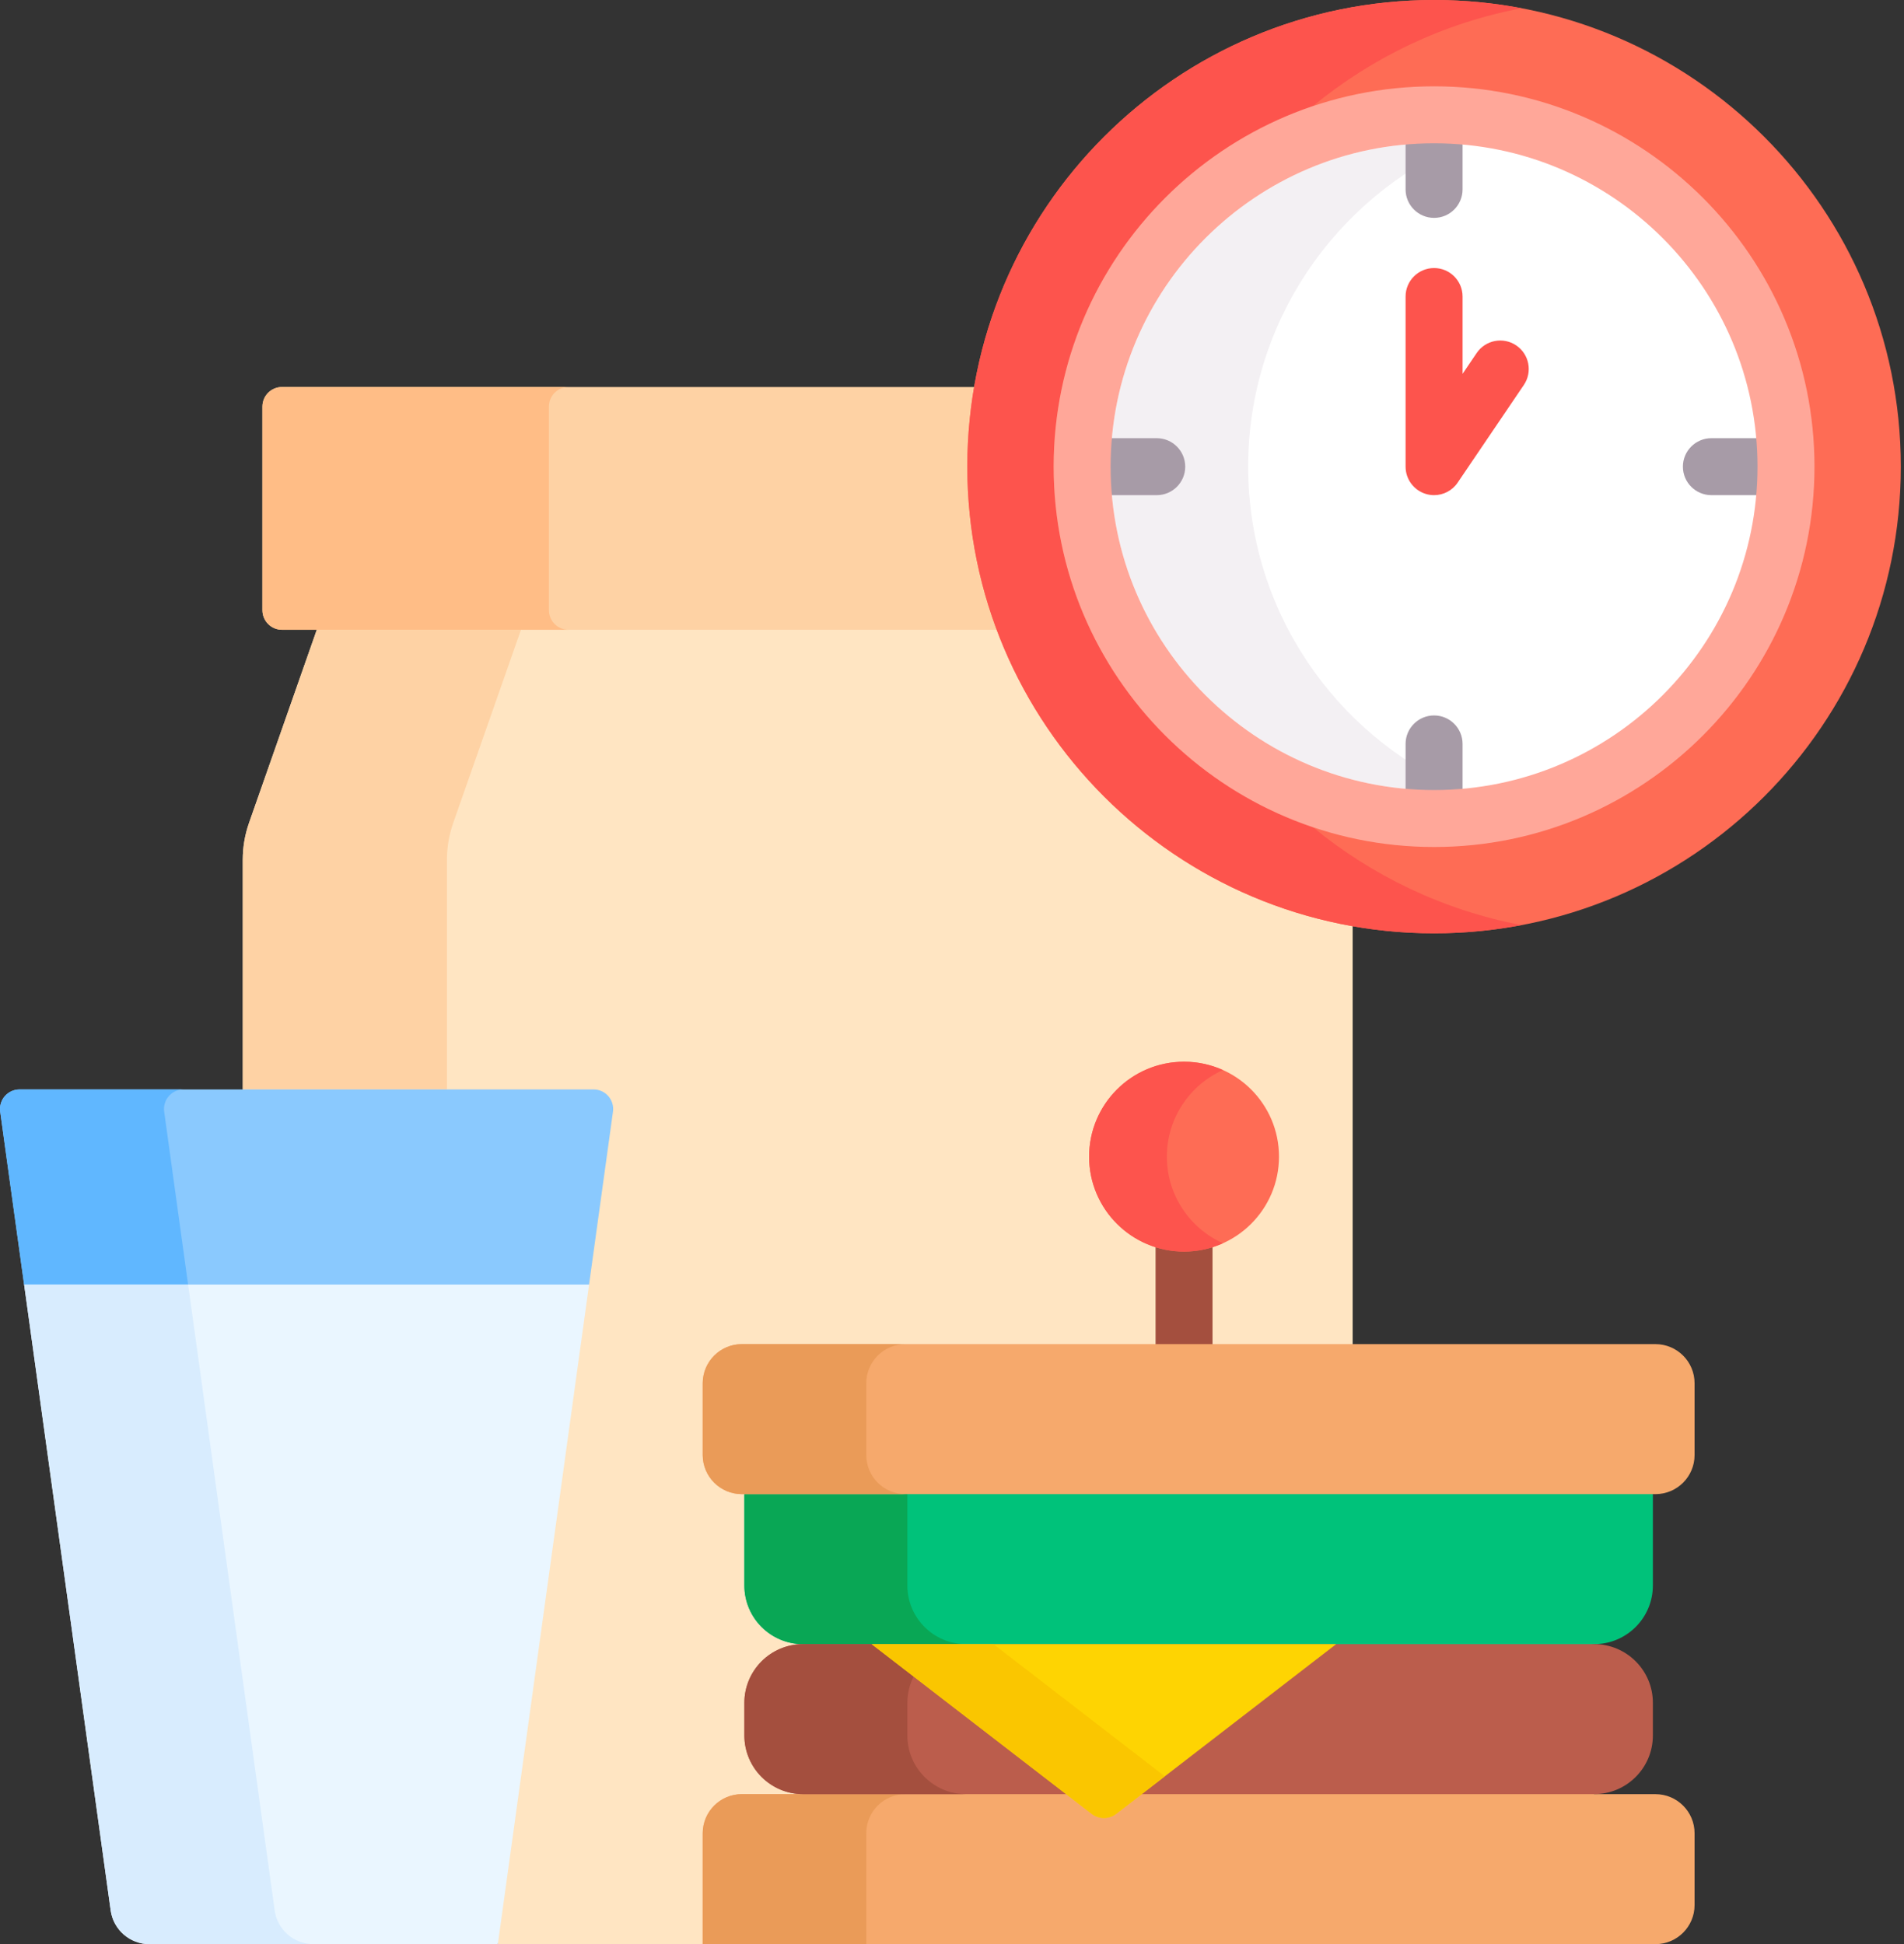 <svg width="235" height="240" viewBox="0 0 235 240" fill="none" xmlns="http://www.w3.org/2000/svg">
<rect x="0" y="0" width="235" height="240" fill="#333333" stroke="none"/>
<path d="M123.348 77.273H39.265L30.738 101.584C30.223 103.05 29.961 104.593 29.961 106.146V134.485L30.101 134.954H73.265C73.828 134.954 74.362 135.197 74.732 135.622C75.102 136.046 75.269 136.609 75.192 137.166L61.124 238.915L61.447 239.999H166.951V113.861C146.795 110.271 130.262 96.076 123.348 77.273Z" fill="#FFE5C2"/>
<path d="M204.323 221.484H196.765L195.572 221.016H100.4L99.122 221.484H91.563C88.896 221.484 86.734 223.646 86.734 226.313V240.001H204.323C206.99 240.001 209.152 237.84 209.152 235.172V226.313C209.152 223.647 206.99 221.484 204.323 221.484Z" fill="#F6A96C"/>
<path d="M55.163 134.485V106.146C55.163 104.593 55.425 103.05 55.94 101.584L64.302 77.742H39.101L30.738 101.584C30.223 103.05 29.961 104.593 29.961 106.146V134.485H55.163Z" fill="#FED2A4"/>
<path d="M73.264 134.488H2.415C0.95 134.488 -0.177 135.783 0.023 137.233L2.974 158.576L3.849 159.045H71.866L72.705 158.576L75.656 137.233C75.856 135.783 74.729 134.488 73.264 134.488Z" fill="#8AC9FE"/>
<path d="M119.857 57.608C119.857 54.257 120.15 50.972 120.705 47.777H34.805C33.472 47.777 32.391 48.858 32.391 50.192V75.329C32.391 76.663 33.472 77.744 34.805 77.744H123.524C121.156 71.478 119.857 64.693 119.857 57.608Z" fill="#FED2A4"/>
<path d="M67.751 75.329V50.192C67.751 48.858 68.832 47.777 70.166 47.777H34.805C33.472 47.777 32.391 48.858 32.391 50.192V75.329C32.391 76.663 33.472 77.744 34.805 77.744H70.166C68.832 77.744 67.751 76.663 67.751 75.329Z" fill="#FFBD86"/>
<path d="M94.579 183.98L91.875 184.449V195.723C91.875 199.723 95.118 202.966 99.119 202.966L101.574 203.435H194.336L196.761 202.966C200.761 202.966 204.005 199.723 204.005 195.723V184.449L201.238 183.98H94.579Z" fill="#00C27A"/>
<path d="M146.141 154.035C144.913 154.035 143.732 153.834 142.625 153.469V166.399H149.656V153.469C148.55 153.834 147.368 154.035 146.141 154.035Z" fill="#A44F3E"/>
<path d="M146.141 154.504C152.613 154.504 157.859 149.257 157.859 142.785C157.859 136.313 152.613 131.066 146.141 131.066C139.669 131.066 134.422 136.313 134.422 142.785C134.422 149.257 139.669 154.504 146.141 154.504Z" fill="#FE6C55"/>
<path d="M144.021 142.785C144.021 138.024 146.862 133.929 150.94 132.095C149.475 131.436 147.851 131.066 146.141 131.066C139.669 131.066 134.422 136.313 134.422 142.785C134.422 149.257 139.669 154.504 146.141 154.504C147.852 154.504 149.475 154.134 150.94 153.475C146.862 151.641 144.021 147.546 144.021 142.785Z" fill="#FD544D"/>
<path d="M111.749 221.48H91.563C88.896 221.48 86.734 223.642 86.734 226.31V239.997H106.92V226.31C106.92 223.643 109.082 221.48 111.749 221.48Z" fill="#EA9B58"/>
<path d="M111.99 195.723V184.449H91.875V195.723C91.875 199.723 95.118 202.966 99.119 202.966H119.233C115.232 202.966 111.99 199.723 111.99 195.723Z" fill="#09A755"/>
<path d="M196.762 221.482H99.119C95.118 221.482 91.875 218.239 91.875 214.238V210.208C91.875 206.208 95.118 202.965 99.119 202.965H196.762C200.762 202.965 204.005 206.208 204.005 210.208V214.238C204.005 218.239 200.762 221.482 196.762 221.482Z" fill="#BB5D4C"/>
<path d="M111.99 214.238V210.208C111.99 209.04 112.273 207.94 112.764 206.962L107.584 202.965H99.119C95.118 202.965 91.875 206.208 91.875 210.208V214.238C91.875 218.239 95.118 221.482 99.119 221.482H119.233C115.232 221.481 111.99 218.239 111.99 214.238Z" fill="#A44F3E"/>
<path d="M137.775 223.906L164.915 202.965H107.586L134.726 223.906C135.624 224.599 136.877 224.599 137.775 223.906Z" fill="#FED402"/>
<path d="M122.615 202.965H107.586L134.726 223.906C135.624 224.599 136.877 224.599 137.775 223.906L143.765 219.284L122.615 202.965Z" fill="#FAC600"/>
<path d="M204.323 184.447H91.563C88.896 184.447 86.734 182.285 86.734 179.618V170.759C86.734 168.092 88.896 165.93 91.563 165.93H204.323C206.99 165.93 209.152 168.092 209.152 170.759V179.618C209.152 182.285 206.99 184.447 204.323 184.447Z" fill="#F6A96C"/>
<path d="M106.92 179.618V170.759C106.92 168.092 109.082 165.93 111.749 165.93H91.563C88.896 165.93 86.734 168.092 86.734 170.759V179.618C86.734 182.285 88.896 184.447 91.563 184.447H111.749C109.082 184.447 106.92 182.285 106.92 179.618Z" fill="#EA9B58"/>
<path d="M2.974 158.576H23.215L20.264 137.233C20.063 135.782 21.191 134.488 22.655 134.488H2.415C0.95 134.488 -0.177 135.782 0.023 137.233L2.974 158.576Z" fill="#60B7FF"/>
<path d="M2.977 158.574L13.659 235.832C13.99 238.221 16.031 240 18.443 240H61.448L72.707 158.574H2.977Z" fill="#EAF6FF"/>
<path d="M33.9 235.832L23.217 158.574H2.977L13.659 235.832C13.99 238.221 16.031 240 18.443 240H38.684C36.272 240 34.23 238.221 33.9 235.832Z" fill="#D8ECFE"/>
<path d="M176.999 115.216C208.815 115.216 234.607 89.424 234.607 57.608C234.607 25.792 208.815 0 176.999 0C145.183 0 119.391 25.792 119.391 57.608C119.391 89.424 145.183 115.216 176.999 115.216Z" fill="#FE6C55"/>
<path d="M130.047 57.608C130.047 36.943 143.467 19.355 162.048 13.097C169.349 7.096 178.146 2.851 187.786 1.017C184.29 0.352 180.685 0 176.999 0C145.233 0 119.391 25.843 119.391 57.608C119.391 89.373 145.233 115.216 176.999 115.216C180.685 115.216 184.29 114.863 187.786 114.199C178.146 112.365 169.35 108.12 162.049 102.119C143.467 95.861 130.047 78.273 130.047 57.608Z" fill="#FD544D"/>
<path d="M176.999 101.044C200.988 101.044 220.435 81.597 220.435 57.608C220.435 33.619 200.988 14.172 176.999 14.172C153.01 14.172 133.562 33.619 133.562 57.608C133.562 81.597 153.01 101.044 176.999 101.044Z" fill="white"/>
<path d="M180.09 17.819C179.069 17.74 178.04 17.688 176.999 17.688C154.986 17.688 137.078 35.596 137.078 57.608C137.078 79.62 154.986 97.529 176.999 97.529C178.04 97.529 179.069 97.476 180.09 97.397C164.778 90.676 154.053 75.374 154.053 57.608C154.053 39.842 164.778 24.54 180.09 17.819Z" fill="#F3F0F3"/>
<path d="M177 61.125C176.657 61.125 176.309 61.075 175.969 60.97C174.493 60.517 173.484 59.154 173.484 57.609V36.605C173.484 34.664 175.058 33.09 177 33.09C178.942 33.09 180.516 34.664 180.516 36.605V46.152L182.258 43.58C183.346 41.973 185.534 41.553 187.14 42.641C188.748 43.73 189.168 45.916 188.079 47.524L179.91 59.581C179.244 60.565 178.144 61.125 177 61.125Z" fill="#FD544D"/>
<path d="M177 17.219C175.815 17.219 174.644 17.281 173.484 17.381V23.38C173.484 25.322 175.058 26.896 177 26.896C178.942 26.896 180.516 25.322 180.516 23.38V17.381C179.356 17.281 178.185 17.219 177 17.219Z" fill="#A79BA7"/>
<path d="M177 88.32C175.058 88.32 173.484 89.894 173.484 91.836V97.835C174.644 97.935 175.815 97.997 177 97.997C178.185 97.997 179.356 97.935 180.516 97.835V91.836C180.516 89.894 178.942 88.32 177 88.32Z" fill="#A79BA7"/>
<path d="M146.286 57.609C146.286 55.668 144.713 54.094 142.771 54.094H136.772C136.672 55.253 136.609 56.424 136.609 57.609C136.609 58.795 136.671 59.965 136.772 61.125H142.771C144.713 61.125 146.286 59.551 146.286 57.609Z" fill="#A79BA7"/>
<path d="M217.225 54.094H211.227C209.285 54.094 207.711 55.668 207.711 57.609C207.711 59.551 209.285 61.125 211.227 61.125H217.225C217.325 59.965 217.388 58.795 217.388 57.609C217.388 56.424 217.325 55.253 217.225 54.094Z" fill="#A79BA7"/>
<path d="M176.999 104.56C151.11 104.56 130.047 83.498 130.047 57.608C130.047 31.719 151.109 10.656 176.999 10.656C202.888 10.656 223.951 31.719 223.951 57.608C223.951 83.497 202.888 104.56 176.999 104.56ZM176.999 17.688C154.986 17.688 137.078 35.596 137.078 57.608C137.078 79.62 154.986 97.529 176.999 97.529C199.011 97.529 216.919 79.621 216.919 57.608C216.919 35.596 199.011 17.688 176.999 17.688Z" fill="#FFA799"/>
</svg>

